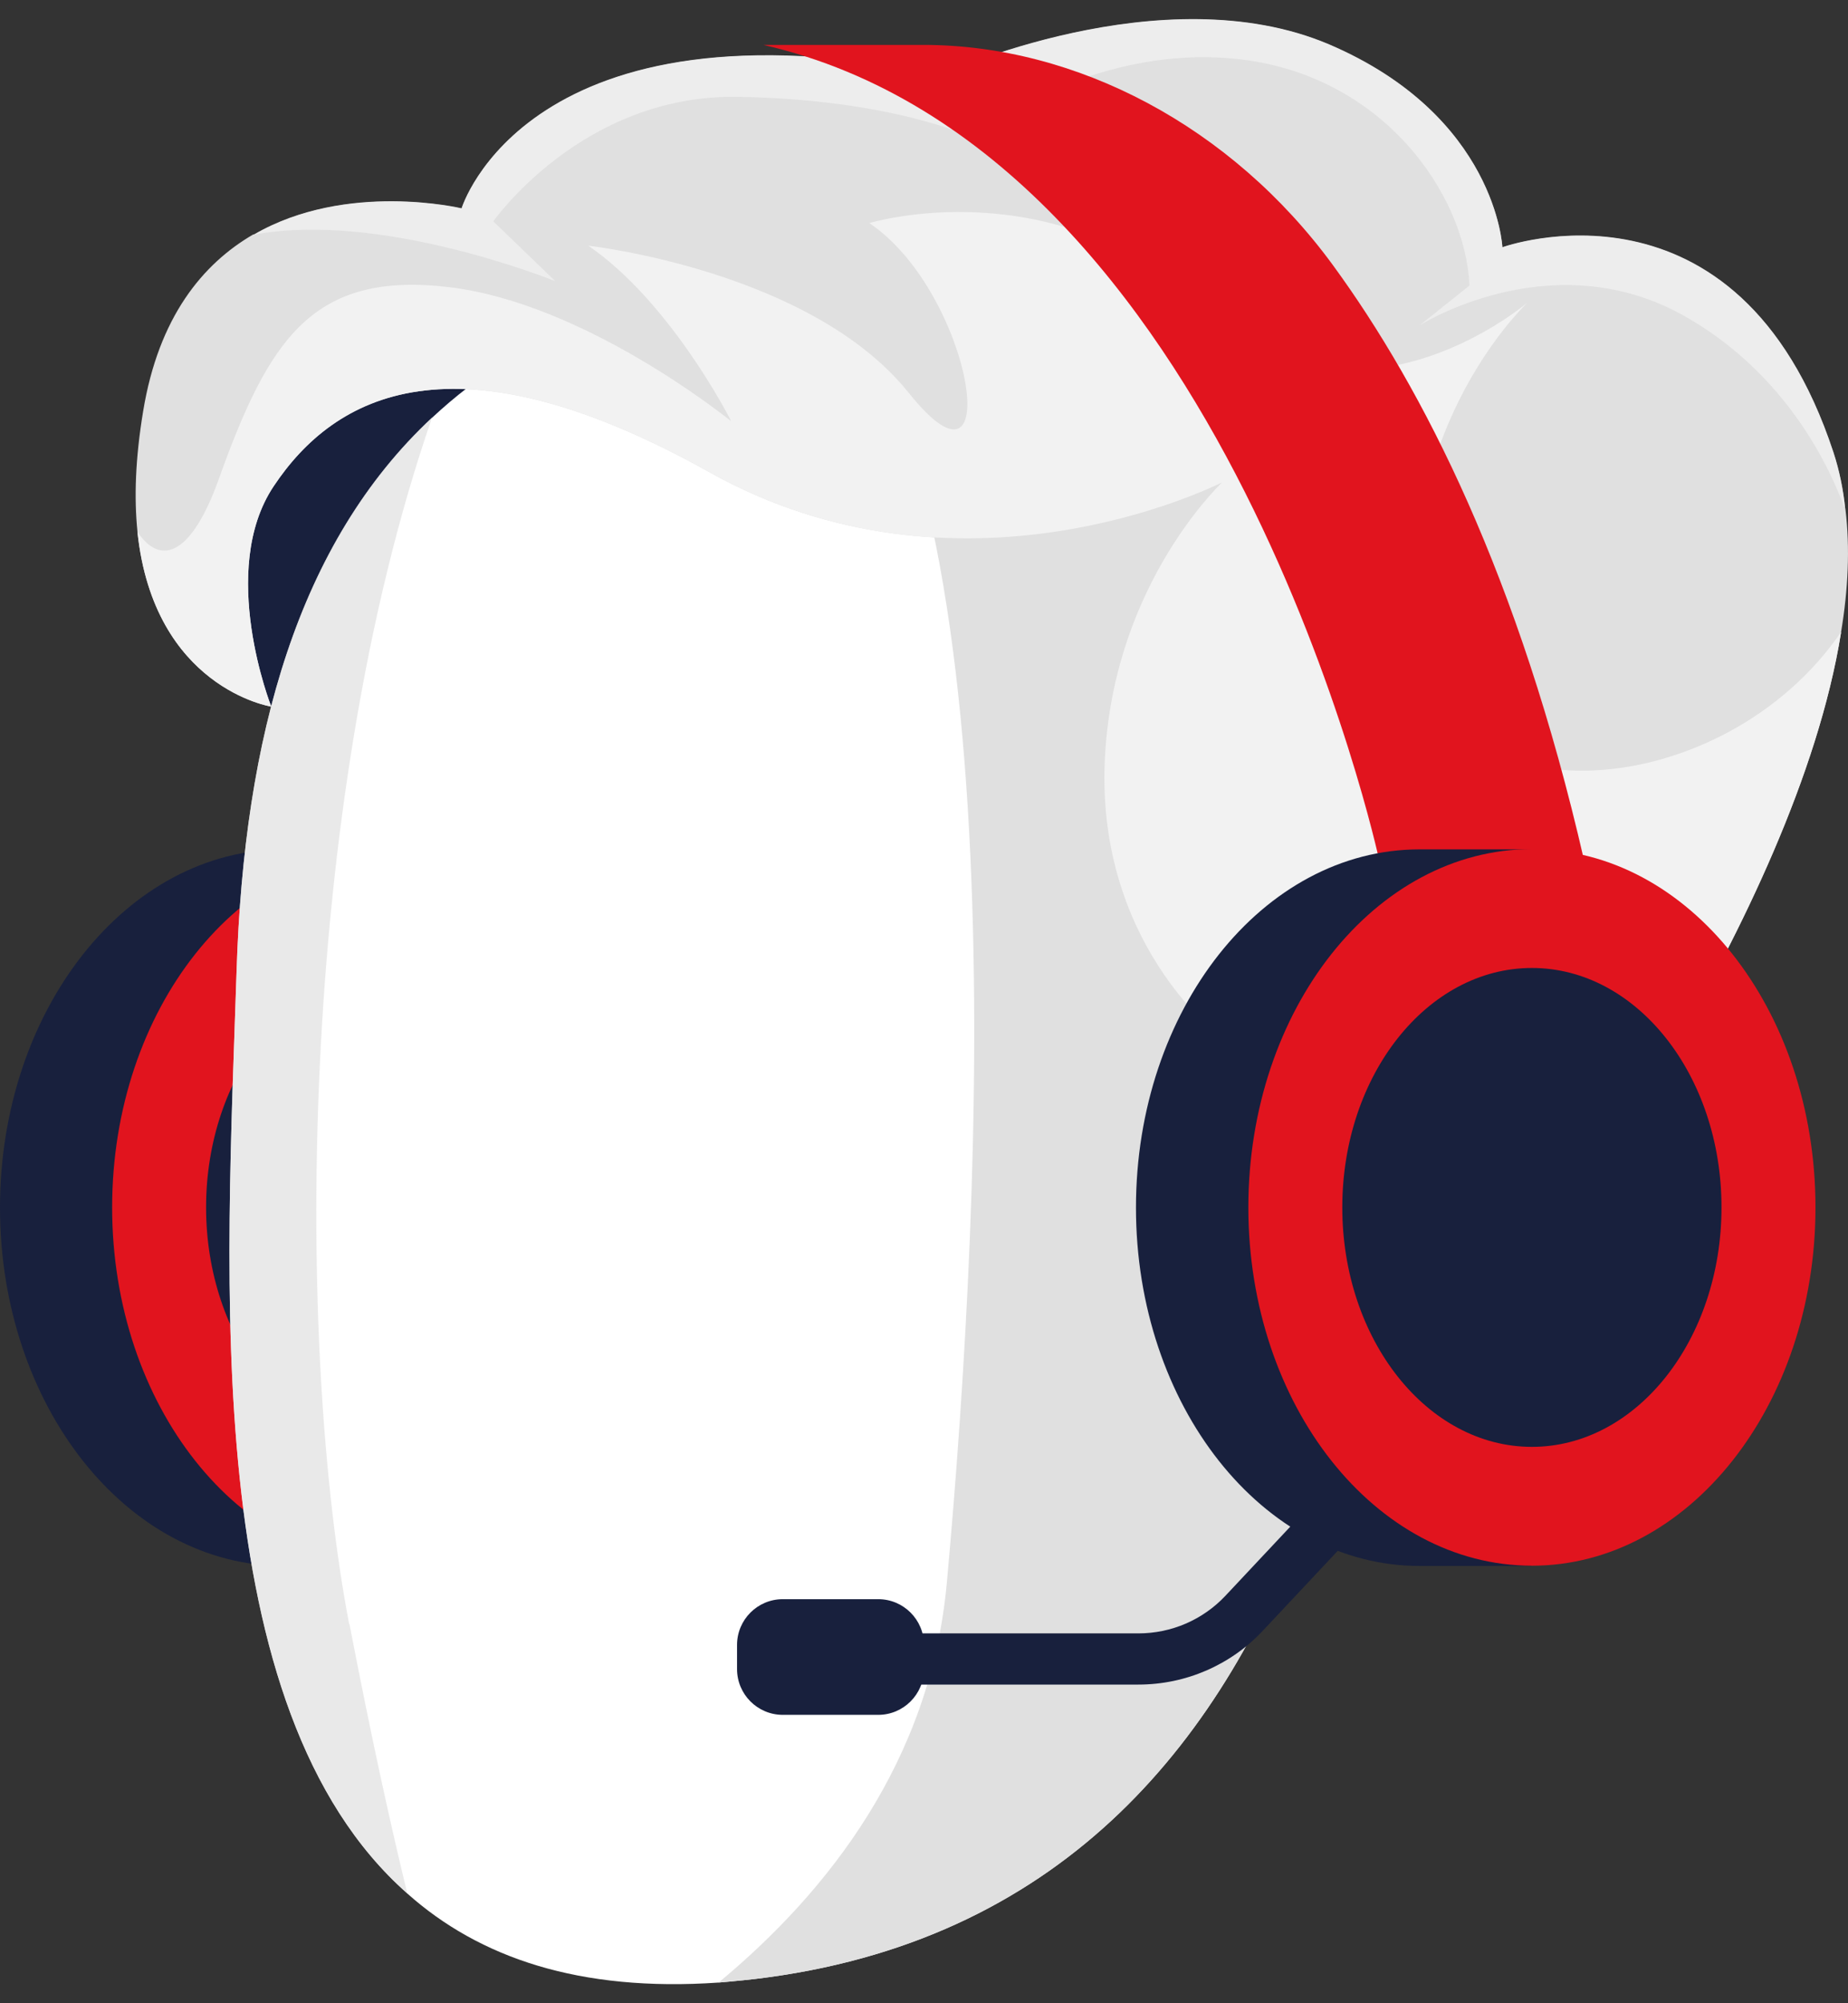 <svg width="60" height="65" viewBox="0 0 60 65" fill="none" xmlns="http://www.w3.org/2000/svg">
<rect x="0" y="0" width="60" height="65" fill="#333333" stroke="none"/>
<g id="Frame" clip-path="url(#clip0_3220_13431)">
<g id="Group">
<g id="Group_2">
<path id="Vector" d="M9.206 27.56H12.848V28.51C16.121 30.29 18.413 34.395 18.413 39.185C18.413 43.976 16.121 48.072 12.848 49.861V50.811H9.206C4.12 50.811 0 45.605 0 39.185C0 32.766 4.12 27.56 9.206 27.56Z" fill="#18203D"/>
<path id="Vector_2" d="M12.848 50.803C17.932 50.803 22.054 45.598 22.054 39.177C22.054 32.757 17.932 27.552 12.848 27.552C7.763 27.552 3.641 32.757 3.641 39.177C3.641 45.598 7.763 50.803 12.848 50.803Z" fill="#E1141E"/>
<path id="Vector_3" d="M12.847 46.947C16.247 46.947 19.004 43.468 19.004 39.177C19.004 34.887 16.247 31.408 12.847 31.408C9.447 31.408 6.691 34.887 6.691 39.177C6.691 43.468 9.447 46.947 12.847 46.947Z" fill="#18203D"/>
</g>
<path id="Vector_4" d="M8.248 12.956C6.124 16.301 7.458 21.379 7.458 21.379L8.807 22.936L19.499 10.161L8.24 12.956H8.248Z" fill="#18203D"/>
<g id="Group_3">
<path id="Vector_5" d="M45.801 26.633C45.497 38.451 44.316 61.495 24.968 64.154C24.401 64.234 23.858 64.282 23.331 64.329C18.812 64.641 15.562 63.523 13.223 61.439C6.42 55.442 7.362 41.437 7.681 31.512C7.921 23.879 9.686 17.603 14.029 13.554C16.952 10.823 21.032 9.091 26.629 8.612C27.691 8.524 28.809 8.468 29.983 8.468C35.109 8.476 46.08 14.824 45.793 26.641L45.801 26.633Z" fill="white"/>
<path id="Vector_6" d="M45.801 26.633C45.497 38.451 44.315 61.495 24.968 64.154C24.401 64.234 23.858 64.282 23.331 64.329C26.893 61.375 30.214 57.135 30.741 51.362C31.923 38.363 32.961 15.606 26.637 8.612C27.699 8.524 28.817 8.468 29.991 8.468C35.117 8.476 46.088 14.824 45.801 26.641V26.633Z" fill="#E0E0E0"/>
<path id="Vector_7" opacity="0.7" d="M11.346 52.696C12.057 56.385 12.688 59.243 13.223 61.431C6.42 55.434 7.362 41.429 7.681 31.504C7.921 23.871 9.686 17.595 14.029 13.546C9.614 26.29 9.622 43.769 11.338 52.704L11.346 52.696Z" fill="#E0E0E0"/>
</g>
<g id="Group_4">
<path id="Vector_8" d="M59.774 20.525C58.289 29.779 49.737 41.03 49.737 41.03L40.531 41.413L39.772 33.772C39.772 33.772 35.732 30.873 35.86 24.965C36.003 19.232 39.469 15.862 39.676 15.654C39.341 15.814 31.157 19.862 23.028 15.319C14.74 10.688 10.867 12.804 8.887 15.774C7.059 18.505 8.807 22.928 8.807 22.928C8.807 22.928 4.998 22.33 4.463 17.259C4.455 17.259 4.463 17.251 4.463 17.251C4.352 16.157 4.392 14.888 4.647 13.347C5.15 10.28 6.587 8.556 8.224 7.606H8.248C11.258 5.865 14.987 6.759 14.987 6.759C14.987 6.759 17.127 -0.307 30.582 2.416C30.582 2.416 37.736 -0.866 43.158 1.441C48.587 3.765 48.779 8.021 48.779 8.021C48.779 8.021 56.42 5.25 59.526 14.672C59.718 15.255 59.846 15.878 59.91 16.509C59.91 16.517 59.918 16.517 59.918 16.533C60.069 17.786 60.005 19.128 59.774 20.517V20.525Z" fill="#E0E0E0"/>
<path id="Vector_9" d="M59.774 20.525C58.289 29.779 49.737 41.03 49.737 41.03L40.531 41.413L39.772 33.772C39.772 33.772 35.732 30.873 35.86 24.965C36.003 19.232 39.469 15.862 39.676 15.654C39.341 15.814 31.157 19.862 23.028 15.319C14.74 10.688 10.867 12.804 8.887 15.774C7.059 18.505 8.807 22.928 8.807 22.928C8.807 22.928 4.998 22.33 4.463 17.259C5.262 18.441 6.252 17.906 7.09 15.582C8.735 10.983 10.157 8.779 14.62 9.322C18.956 9.857 23.451 13.443 23.739 13.666C23.627 13.435 21.711 9.754 19.1 7.973C19.1 7.973 26.326 8.771 29.512 12.756C32.698 16.74 31.596 9.514 28.226 7.238C28.226 7.238 34.223 5.41 39.125 10.001C43.884 14.465 49.274 10.081 49.585 9.825C49.346 10.057 45.098 14.241 46.112 21.084C46.943 26.713 55.957 26.075 59.774 20.509V20.525Z" fill="#F2F2F2"/>
<path id="Vector_10" opacity="0.7" d="M59.902 16.525C59.447 15.255 58.041 12.141 54.68 10.249C50.559 7.933 46.439 10.336 46.088 10.56L47.709 9.266C47.581 6.272 44.842 2.36 40.075 1.905C35.316 1.441 31.532 4.444 31.532 4.444C31.532 4.444 28.921 3.214 23.914 3.142C18.892 3.078 16.017 7.182 16.017 7.182L18.029 9.123C17.734 9.011 12.312 6.855 8.248 7.614C11.258 5.873 14.987 6.767 14.987 6.767C14.987 6.767 17.127 -0.299 30.582 2.424C30.582 2.424 37.736 -0.858 43.158 1.449C48.587 3.773 48.779 8.029 48.779 8.029C48.779 8.029 56.42 5.258 59.526 14.68C59.718 15.263 59.846 15.886 59.91 16.517L59.902 16.525Z" fill="#F2F2F2"/>
</g>
</g>
<g id="Group_5">
<path id="Vector_11" d="M51.43 27.911H44.779C44.779 27.911 39.82 4.891 24.785 1.457H29.975C34.949 1.457 39.98 4.1 43.277 8.604C46.208 12.612 49.322 18.721 51.43 27.911Z" fill="#E1141E"/>
<g id="Group_6">
<path id="Vector_12" d="M25.415 55.642H28.514C29.334 55.642 29.999 54.977 29.999 54.157V53.374C29.999 52.554 29.334 51.889 28.514 51.889H25.415C24.595 51.889 23.93 52.554 23.93 53.374V54.157C23.93 54.977 24.595 55.642 25.415 55.642Z" fill="#18203D"/>
<path id="Vector_13" d="M43.677 50.061L41.002 52.911C39.956 54.029 38.495 54.66 36.961 54.66H28.649C28.194 54.66 27.819 54.285 27.819 53.83C27.819 53.374 28.194 52.999 28.649 52.999H36.961C38.031 52.999 39.053 52.56 39.788 51.777L42.463 48.927C42.774 48.592 43.301 48.575 43.637 48.887C43.972 49.198 43.988 49.725 43.677 50.061Z" fill="#18203D"/>
</g>
<g id="Group_7">
<path id="Vector_14" d="M46.088 27.56H49.729V28.51C53.003 30.29 55.294 34.395 55.294 39.185C55.294 43.976 53.003 48.072 49.729 49.861V50.811H46.088C41.002 50.811 36.882 45.605 36.882 39.185C36.882 32.766 41.002 27.56 46.088 27.56Z" fill="#18203D"/>
<path id="Vector_15" d="M49.737 50.803C54.822 50.803 58.944 45.598 58.944 39.177C58.944 32.757 54.822 27.552 49.737 27.552C44.653 27.552 40.531 32.757 40.531 39.177C40.531 45.598 44.653 50.803 49.737 50.803Z" fill="#E1141E"/>
<path id="Vector_16" d="M49.737 46.947C53.137 46.947 55.893 43.468 55.893 39.177C55.893 34.887 53.137 31.408 49.737 31.408C46.337 31.408 43.581 34.887 43.581 39.177C43.581 43.468 46.337 46.947 49.737 46.947Z" fill="#18203D"/>
</g>
</g>
</g>
<defs>
<clipPath id="clip0_3220_13431">
<rect width="60" height="63.762" fill="white" transform="translate(0 0.619)"/>
</clipPath>
</defs>
</svg>

